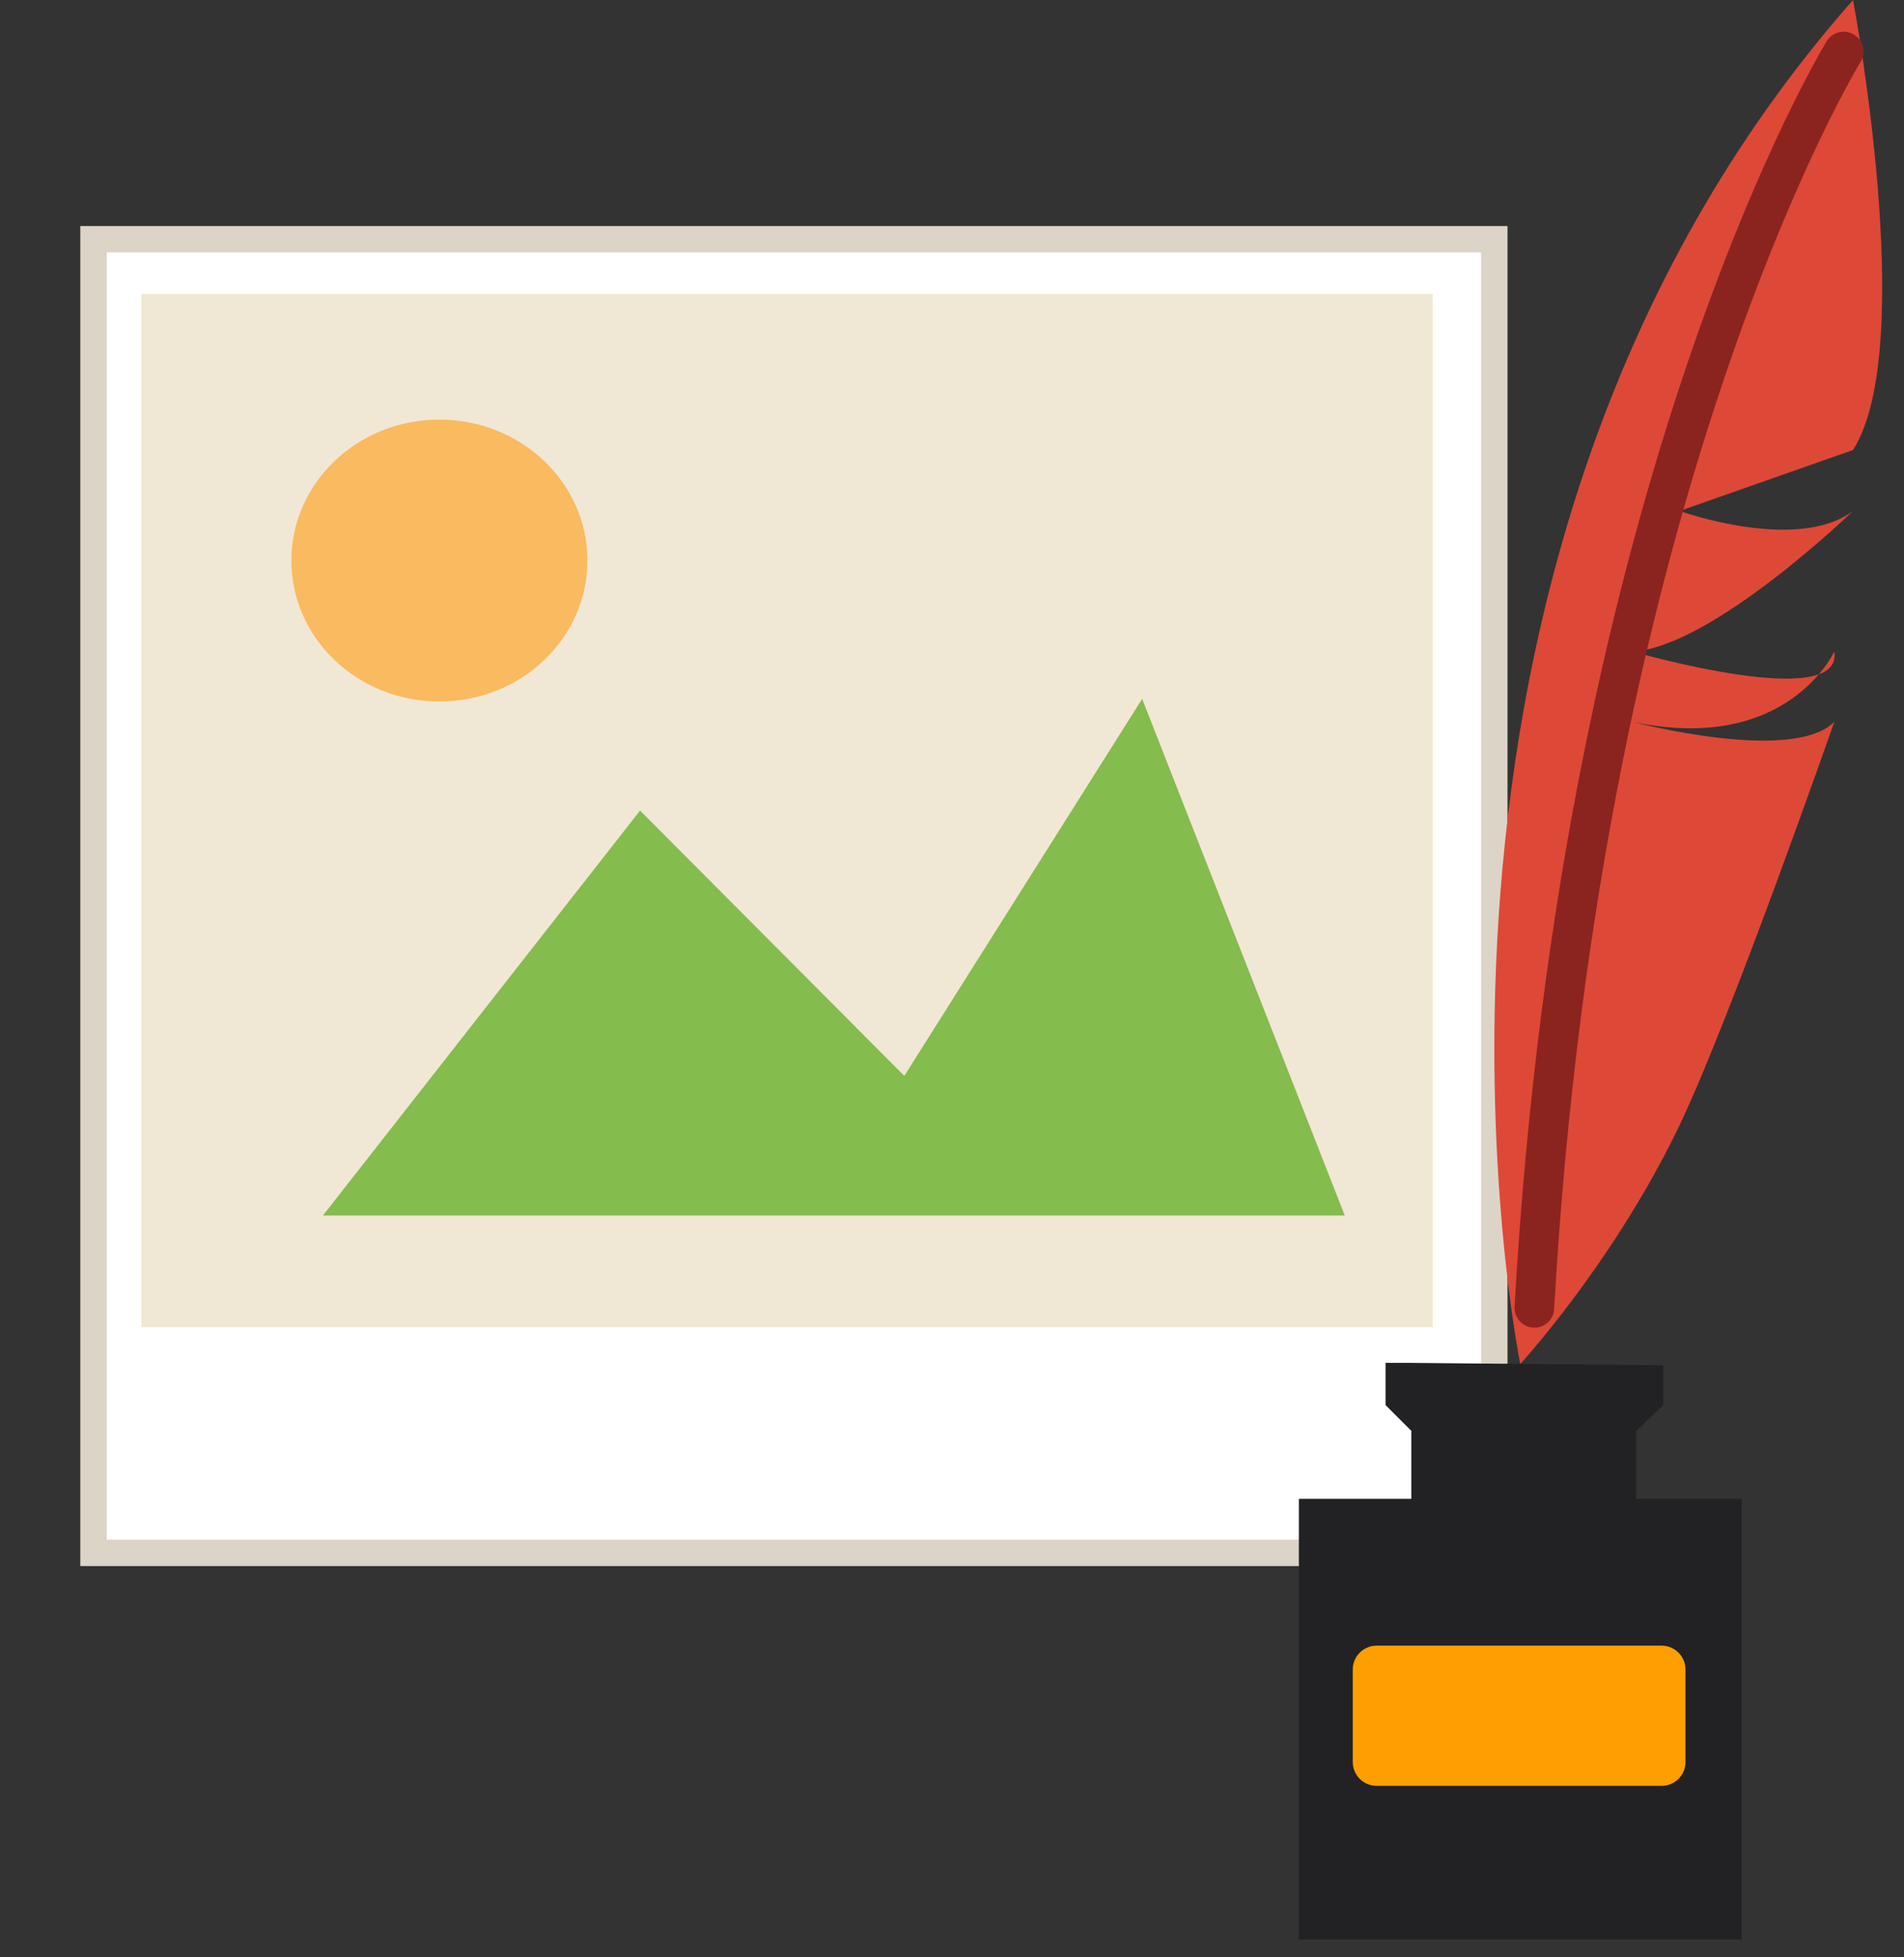 <?xml version="1.0" encoding="UTF-8" standalone="no"?><!DOCTYPE svg PUBLIC "-//W3C//DTD SVG 1.1//EN" "http://www.w3.org/Graphics/SVG/1.1/DTD/svg11.dtd"><svg width="100%" height="100%" viewBox="0 0 72 74" version="1.1" xmlns="http://www.w3.org/2000/svg" xmlns:xlink="http://www.w3.org/1999/xlink" xml:space="preserve" xmlns:serif="http://www.serif.com/" style="fill-rule:evenodd;clip-rule:evenodd;stroke-linecap:round;stroke-miterlimit:7;"><rect x="0" y="0" width="72" height="74" fill="#333333" stroke="none"/><g><rect x="3.536" y="9.045" width="52.971" height="49.663" style="fill:#fff;stroke:#dcd4c6;stroke-width:1px;"/><rect x="5.345" y="11.113" width="48.835" height="39.065" style="fill:#f1e7d5;"/><ellipse cx="16.616" cy="21.193" rx="5.598" ry="5.329" style="fill:#faba5f;"/><path d="M12.212,45.954l11.992,-15.309l9.993,10.03l8.994,-14.253l7.662,19.532l-38.641,0Z" style="fill:#84bc4d;"/><g><path d="M57.49,51.57c0,0 -6.203,-30.304 12.583,-51.57c-0,0 2.481,13.114 -0,17.013l-6.557,2.304c-0,-0 4.43,1.595 6.557,-0c-0,-0 -5.317,5.139 -8.33,5.316c0,0 7.975,2.304 7.621,0c-0,0 -1.772,3.899 -7.621,2.658c0,0 6.026,1.595 7.621,0c-0,0 -3.899,11.165 -5.848,15.241c-1.95,4.076 -4.608,7.443 -6.026,9.038Z" style="fill:#de4837;"/><path d="M53.37,51.526l9.525,0.089l0,1.506l-1.019,0.975l0,2.569l3.988,0l-0,16.659l-16.747,-0l-0,-16.659l4.253,0l-0,-2.569l-0.975,-0.975l0,-1.595l0.975,-0Z" style="fill:#222124;"/><path d="M63.737,63.117c0,-0.497 -0.404,-0.901 -0.901,-0.901l-10.78,0c-0.498,0 -0.901,0.404 -0.901,0.901l-0,3.499c-0,0.498 0.403,0.901 0.901,0.901l10.78,0c0.497,0 0.901,-0.403 0.901,-0.901l0,-3.499Z" style="fill:#ff9e00;"/><path d="M69.718,1.949c0,0 -9.924,16.127 -11.696,47.495" style="fill:none;stroke:#8b241f;stroke-width:1.5px;stroke-linejoin:round;stroke-miterlimit:1.5;"/></g></g></svg>